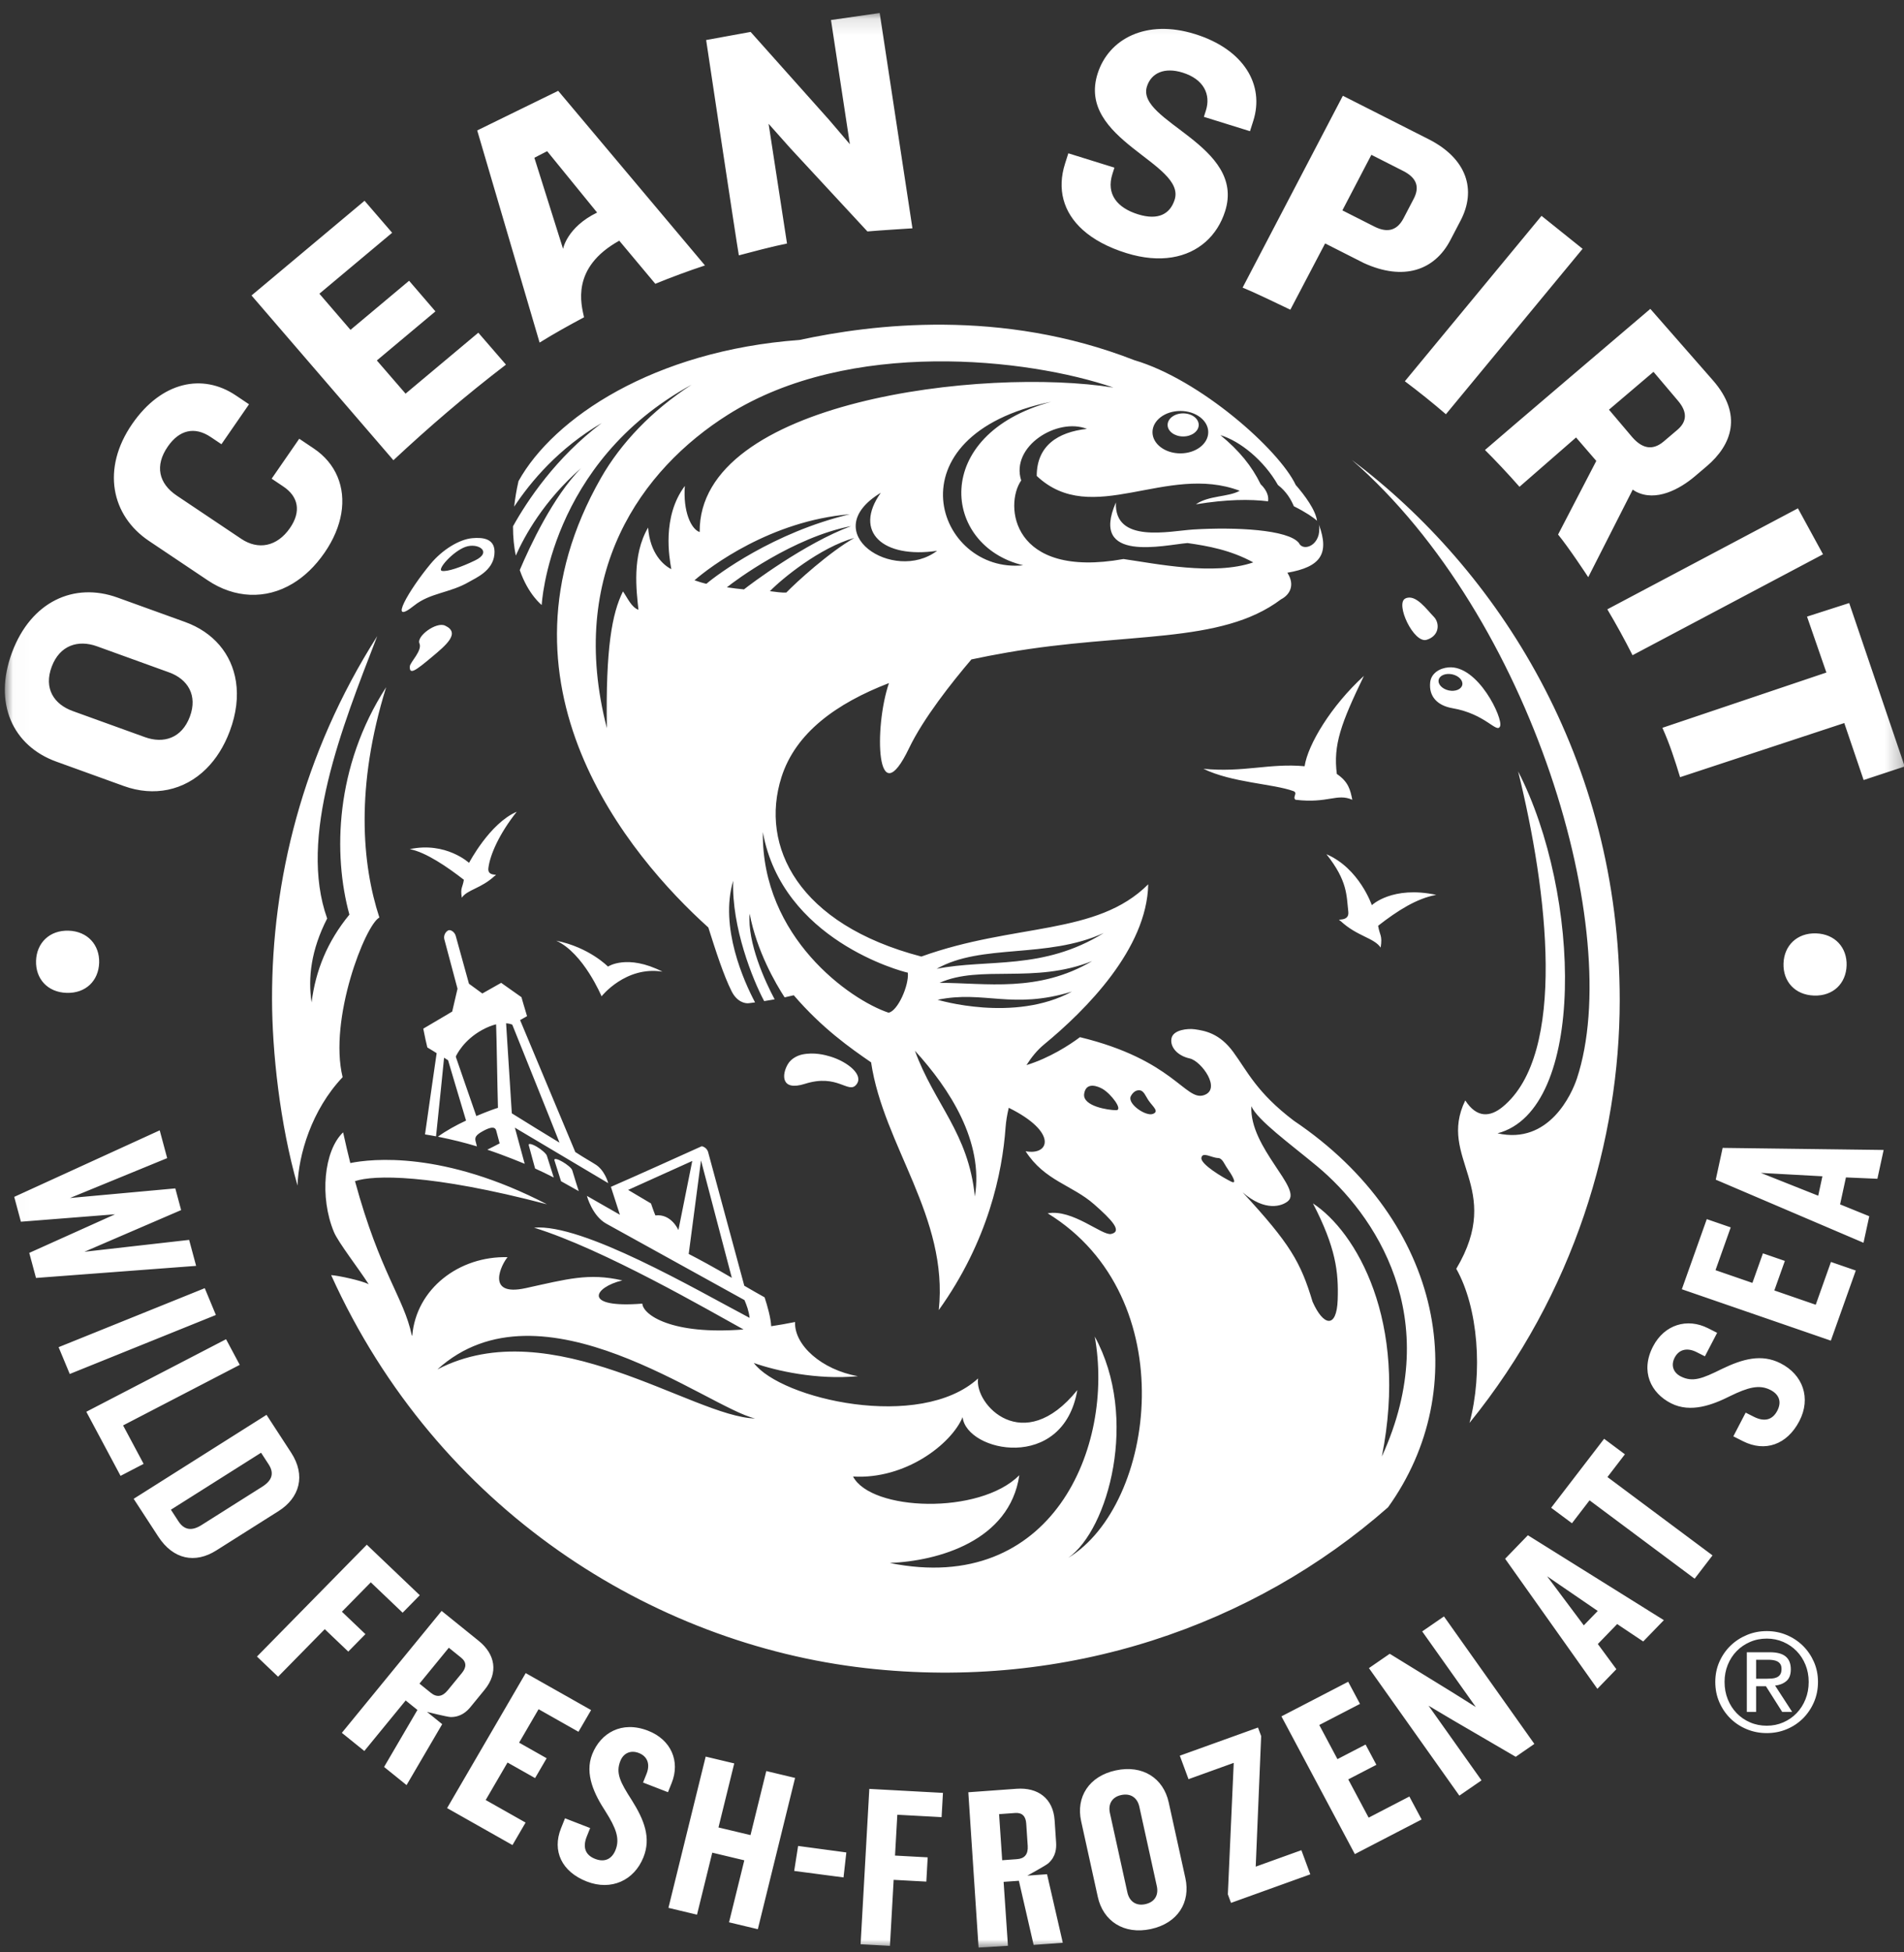 <?xml version="1.0" encoding="UTF-8"?>
<svg width="120px" height="123px" viewBox="0 0 120 123" version="1.1" xmlns="http://www.w3.org/2000/svg" xmlns:xlink="http://www.w3.org/1999/xlink">
    <rect x="0" y="0" width="120" height="123" fill="#333333" stroke="none"/>
    <!-- Generator: Sketch 46.1 (44463) - http://www.bohemiancoding.com/sketch -->
    <title>image_logo_badge_white</title>
    <desc>Created with Sketch.</desc>
    <defs>
        <polygon id="path-1" points="0.019 122 119.74 122 119.74 0.12 0.019 0.12"></polygon>
    </defs>
    <g id="Version-Matt" stroke="none" stroke-width="1" fill="none" fill-rule="evenodd">
        <g id="mobile-jumbo-nav" transform="translate(-127, -65)">
            <g id="Logo-white" transform="translate(187.215, 126.719) rotate(-360) translate(-187.215, -126.719) translate(127.305, 65.699)">
                <g id="Logo">
                    <mask id="mask-2" fill="white">
                        <use xlink:href="#path-1"></use>
                    </mask>
                    <g id="Clip-2"></g>
                    <path d="M114.153,58.104 C112.949,58.065 112.137,58.878 112.101,59.998 C112.064,61.131 112.821,61.982 114.025,62.022 C115.23,62.061 116.041,61.261 116.078,60.128 C116.114,59.009 115.358,58.144 114.153,58.104 L114.153,58.104 Z M4.019,57.934 C2.815,57.895 2.004,58.709 1.967,59.828 C1.93,60.961 2.687,61.813 3.892,61.852 C5.096,61.891 5.907,61.091 5.944,59.958 C5.98,58.839 5.224,57.974 4.019,57.934 L4.019,57.934 Z M64.467,115.591 C64.502,116.124 64.267,116.394 63.792,116.428 L62.858,116.496 L62.663,113.592 L63.673,113.519 C64.132,113.486 64.343,113.739 64.373,114.183 L64.467,115.591 Z M66.256,115.372 L66.163,113.979 C66.071,112.602 65.114,111.897 63.765,111.994 L60.723,112.214 L61.369,122 L63.221,121.886 L62.948,117.858 L63.91,117.789 L64.839,121.83 L66.678,121.697 L65.685,117.377 L64.442,117.467 C64.442,117.467 65.608,116.831 65.768,116.688 C66.243,116.262 66.281,115.748 66.256,115.372 Z M27.912,105.791 C27.572,106.206 27.217,106.246 26.851,105.951 L26.132,105.369 L27.982,103.109 L28.76,103.736 C29.114,104.022 29.092,104.349 28.809,104.696 L27.912,105.791 Z M29.352,106.838 L30.239,105.754 C31.117,104.681 30.911,103.519 29.871,102.68 L27.528,100.789 L21.24,108.47 L22.657,109.613 L25.263,106.431 L26.003,107.028 L23.902,110.619 L25.319,111.762 L27.565,107.923 L26.608,107.151 C26.608,107.151 27.884,107.471 28.097,107.474 C28.731,107.482 29.112,107.13 29.352,106.838 Z M49.996,115.596 L53.036,116.005 L52.858,117.579 L49.749,117.17 L49.996,115.596 Z M12.056,79.051 L1.964,79.812 L1.539,78.233 L6.946,75.801 L1.012,76.269 L0.591,74.704 L9.761,70.512 L10.231,72.263 L4.105,74.776 L10.744,74.17 L11.111,75.536 L5.014,78.163 L11.615,77.414 L12.056,79.051 Z M13.301,82.145 L4.091,85.862 L3.389,84.173 L12.6,80.456 L13.301,82.145 Z M8.747,91.525 L7.293,92.28 L5.135,88.242 L13.942,83.672 L14.805,85.287 L7.453,89.102 L8.747,91.525 Z M16.228,92.96 L12.393,95.382 C11.802,95.755 11.314,95.714 10.942,95.144 L10.466,94.413 L16.149,90.823 L16.625,91.554 C16.997,92.124 16.831,92.578 16.228,92.96 L16.228,92.96 Z M18.043,90.816 L16.493,88.436 L8.119,93.726 L9.67,96.106 C10.615,97.556 11.995,97.821 13.327,96.979 L17.25,94.501 C18.57,93.667 18.988,92.266 18.043,90.816 L18.043,90.816 Z M21.645,103.352 L20.163,101.939 L17.221,104.934 L15.89,103.664 L22.813,96.618 L26.152,99.801 L25.071,100.902 L23.064,98.988 L21.244,100.839 L22.726,102.252 L21.645,103.352 Z M32.412,109.088 L34.148,110.071 L33.419,111.321 L31.682,110.34 L30.306,112.702 L32.82,114.123 L31.994,115.54 L27.873,113.211 L32.827,104.707 L36.949,107.036 L36.153,108.403 L33.639,106.981 L32.412,109.088 Z M40.443,111.053 C40.668,110.492 40.541,109.967 39.957,109.74 C39.457,109.546 38.997,109.732 38.794,110.239 C38.486,111.006 38.786,111.581 39.519,112.72 C40.293,113.954 40.742,115.078 40.247,116.311 C39.661,117.777 38.21,118.432 36.681,117.838 C35.096,117.223 34.482,115.909 35.053,114.484 L35.305,113.854 L36.89,114.469 L36.676,115.003 C36.407,115.675 36.579,116.168 37.204,116.411 C37.816,116.649 38.264,116.411 38.489,115.85 C38.78,115.124 38.505,114.447 37.857,113.42 C37.18,112.382 36.514,111.078 37.024,109.805 C37.551,108.49 38.868,107.688 40.536,108.335 C41.996,108.901 42.573,110.265 42.03,111.622 L41.794,112.21 L40.223,111.601 L40.443,111.053 Z M47.99,110.877 L49.805,111.31 L47.457,120.84 L45.642,120.407 L46.605,116.501 L44.586,116.019 L43.624,119.925 L41.823,119.496 L44.171,109.967 L45.971,110.396 L44.977,114.431 L46.996,114.912 L47.99,110.877 Z M54.484,112.001 L59.125,112.253 L59.039,113.781 L56.249,113.63 L56.104,116.202 L58.163,116.314 L58.077,117.842 L56.018,117.731 L55.784,121.89 L53.934,121.79 L54.484,112.001 Z M71.875,119.264 C71.291,119.389 70.873,119.087 70.749,118.526 L69.647,113.52 C69.524,112.959 69.778,112.513 70.361,112.388 C70.96,112.26 71.378,112.562 71.502,113.123 L72.604,118.129 C72.727,118.69 72.474,119.135 71.875,119.264 L71.875,119.264 Z M74.404,117.623 L73.352,112.847 C73.02,111.337 71.728,110.469 70.019,110.835 C68.325,111.198 67.5,112.519 67.833,114.03 L68.884,118.805 C69.219,120.33 70.526,121.194 72.22,120.832 C73.928,120.466 74.739,119.147 74.404,117.623 L74.404,117.623 Z M81.715,115.863 L82.277,117.384 L77.28,119.183 L77.08,118.643 L77.451,110.362 L74.601,111.389 L74.053,109.909 L78.981,108.136 L79.18,108.674 L78.837,116.899 L81.715,115.863 Z M88.521,112.482 L89.293,113.928 L85.085,116.109 L80.458,107.432 L84.665,105.252 L85.409,106.646 L82.842,107.976 L83.988,110.126 L85.761,109.207 L86.442,110.484 L84.669,111.403 L85.954,113.813 L88.521,112.482 Z M90.701,101.135 L96.399,109.168 L95.224,109.979 L91.213,107.641 L89.73,106.76 L93.068,111.464 L91.671,112.426 L85.972,104.392 L87.283,103.489 L91.263,105.937 L92.709,106.845 L89.329,102.08 L90.701,101.135 Z M99.515,101.698 L97.202,98.607 L100.393,100.792 L99.515,101.698 Z M95.99,96.022 L94.556,97.503 L100.37,105.697 L101.567,104.461 L100.399,102.875 L101.617,101.617 L103.259,102.714 L104.56,101.371 L95.99,96.022 Z M101.005,92.355 L107.627,97.291 L106.499,98.759 L99.877,93.822 L98.768,95.266 L97.457,94.29 L100.795,89.945 L102.105,90.922 L101.005,92.355 Z M111.907,85.185 C113.33,85.903 113.849,87.389 113.099,88.83 C112.321,90.324 110.933,90.797 109.55,90.099 L108.939,89.79 L109.716,88.297 L110.235,88.559 C110.886,88.888 111.402,88.768 111.709,88.178 C112.009,87.602 111.813,87.139 111.269,86.864 C110.564,86.508 109.853,86.712 108.751,87.247 C107.636,87.809 106.254,88.336 105.017,87.711 C103.741,87.066 103.061,85.697 103.879,84.124 C104.595,82.749 106.03,82.315 107.346,82.98 L107.918,83.269 L107.147,84.749 L106.615,84.481 C106.07,84.205 105.528,84.279 105.242,84.829 C104.996,85.3 105.138,85.77 105.63,86.018 C106.375,86.395 106.985,86.156 108.208,85.549 C109.531,84.911 110.711,84.581 111.907,85.185 L111.907,85.185 Z M115.091,78.804 L116.656,79.344 L115.084,83.762 L105.693,80.524 L107.265,76.106 L108.774,76.626 L107.815,79.322 L110.141,80.124 L110.804,78.262 L112.186,78.739 L111.523,80.6 L114.132,81.5 L115.091,78.804 Z M114.288,74.631 L110.673,73.194 L114.553,73.407 L114.288,74.631 Z M118.018,73.564 L118.412,71.749 L108.265,71.618 L107.831,73.62 L117.143,77.595 L117.506,75.924 L115.667,75.177 L116.036,73.478 L118.018,73.564 Z M110.986,105.062 C111.118,105.062 111.242,105.057 111.36,105.049 C111.478,105.04 111.582,105.016 111.674,104.976 C111.766,104.936 111.839,104.874 111.894,104.791 C111.948,104.708 111.976,104.592 111.976,104.443 C111.976,104.316 111.951,104.216 111.902,104.141 C111.853,104.067 111.791,104.009 111.713,103.969 C111.635,103.93 111.547,103.902 111.446,103.888 C111.346,103.873 111.247,103.866 111.149,103.866 L110.374,103.866 L110.374,105.062 L110.986,105.062 Z M111.244,103.393 C111.691,103.393 112.023,103.482 112.238,103.66 C112.453,103.838 112.561,104.107 112.561,104.469 C112.561,104.807 112.466,105.055 112.277,105.212 C112.088,105.37 111.852,105.464 111.571,105.492 L112.647,107.152 L112.019,107.152 L110.994,105.535 L110.374,105.535 L110.374,107.152 L109.789,107.152 L109.789,103.393 L111.244,103.393 Z M108.588,106.356 C108.723,106.692 108.91,106.983 109.148,107.23 C109.386,107.477 109.667,107.67 109.992,107.81 C110.315,107.951 110.667,108.021 111.046,108.021 C111.419,108.021 111.766,107.951 112.088,107.81 C112.409,107.67 112.689,107.477 112.927,107.23 C113.165,106.983 113.351,106.692 113.486,106.356 C113.621,106.021 113.688,105.655 113.688,105.26 C113.688,104.876 113.621,104.517 113.486,104.184 C113.351,103.852 113.165,103.564 112.927,103.32 C112.689,103.076 112.409,102.884 112.088,102.744 C111.766,102.603 111.419,102.533 111.046,102.533 C110.667,102.533 110.315,102.603 109.992,102.744 C109.667,102.884 109.386,103.076 109.148,103.32 C108.91,103.564 108.723,103.852 108.588,104.184 C108.453,104.517 108.386,104.876 108.386,105.26 C108.386,105.655 108.453,106.021 108.588,106.356 L108.588,106.356 Z M108.059,103.995 C108.231,103.606 108.465,103.267 108.76,102.98 C109.056,102.694 109.4,102.468 109.793,102.305 C110.186,102.141 110.604,102.06 111.046,102.06 C111.488,102.06 111.904,102.141 112.294,102.305 C112.684,102.468 113.026,102.694 113.319,102.98 C113.611,103.267 113.844,103.606 114.016,103.995 C114.188,104.385 114.274,104.807 114.274,105.26 C114.274,105.724 114.188,106.153 114.016,106.546 C113.844,106.939 113.611,107.28 113.319,107.57 C113.026,107.859 112.684,108.084 112.294,108.245 C111.904,108.406 111.488,108.486 111.046,108.486 C110.604,108.486 110.186,108.406 109.793,108.245 C109.4,108.084 109.056,107.859 108.76,107.57 C108.465,107.28 108.231,106.939 108.059,106.546 C107.887,106.153 107.801,105.724 107.801,105.26 C107.801,104.807 107.887,104.385 108.059,103.995 L108.059,103.995 Z M86.155,56.327 C86.155,56.327 87.447,55.084 90.215,55.678 C88.996,55.9 87.798,56.652 86.552,57.624 C86.649,58.244 86.834,58.207 86.711,58.998 C86.291,58.38 85.228,58.293 84.19,57.329 C83.797,57.117 84.755,57.439 84.672,56.735 C84.552,55.715 84.639,54.813 83.293,53.116 C85.369,54.006 86.155,56.327 86.155,56.327 L86.155,56.327 Z M81.918,47.574 C82.122,46.212 83.584,43.774 85.655,41.884 C84.214,44.871 83.713,46.226 83.949,48.061 C84.689,48.559 84.802,49.078 84.924,49.687 C83.949,49.26 83.401,49.931 81.349,49.687 C81.124,49.526 81.523,49.253 81.208,49.139 C79.934,48.675 77.348,48.615 75.541,47.736 C78.1,47.98 79.684,47.371 81.918,47.574 L81.918,47.574 Z M105.409,26.384 L104.558,27.107 C103.896,27.671 103.237,27.608 102.571,26.847 L101.101,25.111 L103.907,22.726 L105.417,24.509 C106.11,25.301 105.976,25.902 105.409,26.384 L105.409,26.384 Z M107.65,23.26 L103.707,18.76 C103.707,18.76 94.16,26.882 93.286,27.651 C93.824,28.179 94.781,29.189 95.461,29.969 L99.026,26.862 L100.302,28.339 L97.893,32.977 C98.585,33.82 99.728,35.563 99.794,35.664 L102.6,30.143 C102.6,30.143 102.664,30.2 102.784,30.266 C102.791,30.27 102.801,30.275 102.81,30.28 C104.053,30.918 105.537,30.141 106.522,29.303 L107.263,28.674 C108.839,27.334 109.553,25.433 107.65,23.26 L107.65,23.26 Z M11.661,44.449 C11.15,45.815 10.001,46.165 8.829,45.741 L4.28,44.098 C3.09,43.668 2.443,42.669 2.954,41.303 C3.458,39.956 4.614,39.588 5.805,40.018 L10.353,41.662 C11.524,42.085 12.164,43.102 11.661,44.449 L11.661,44.449 Z M14.566,42.24 C14.298,40.49 13.138,39.129 11.362,38.487 L7.106,36.95 C4.354,35.955 1.648,37.206 0.455,40.4 C-0.738,43.595 0.493,46.29 3.245,47.284 L7.501,48.822 C9.399,49.508 11.304,49.111 12.692,47.736 C13.303,47.13 13.814,46.336 14.179,45.359 C14.597,44.24 14.711,43.184 14.566,42.24 L14.566,42.24 Z M19.469,27.555 C20.87,28.493 21.483,29.994 21.205,31.646 C21.068,32.453 20.721,33.296 20.145,34.128 C19.551,34.987 18.87,35.629 18.143,36.065 C16.428,37.098 14.461,36.985 12.79,35.864 L9.084,33.38 C6.706,31.786 6.078,28.827 8.029,26.006 C9.874,23.337 12.46,22.807 14.546,24.205 L15.39,24.771 L13.651,27.287 L12.979,26.836 C11.945,26.143 10.987,26.397 10.27,27.434 C9.436,28.64 9.696,29.76 10.833,30.523 L14.901,33.249 C15.969,33.965 17.158,33.742 17.969,32.569 C18.687,31.533 18.505,30.59 17.557,29.955 L16.816,29.458 L18.555,26.942 L19.469,27.555 Z M29.841,20.261 C29.841,20.261 31.022,21.626 31.583,22.273 C29.008,24.245 26.713,26.219 24.49,28.295 L15.547,17.916 L22.671,11.95 L24.41,13.965 L19.824,17.805 L21.785,20.082 L25.478,16.989 L27.138,18.918 L23.446,22.01 L25.256,24.101 L29.841,20.261 Z M55.138,0.12 L57.201,13.685 C57.201,13.685 55.087,13.818 54.364,13.882 L49.513,8.647 L48.136,7.1 L49.296,14.643 C48.409,14.818 46.986,15.195 46.262,15.388 C46.128,14.678 44.2,1.823 44.2,1.823 L47.003,1.312 L51.946,6.85 L53.258,8.385 L52.068,0.562 L55.138,0.12 Z M71.981,4.749 C71.275,6.963 78.239,8.441 76.906,12.614 C76.419,14.143 75.239,15.245 73.559,15.515 C72.718,15.65 71.753,15.578 70.685,15.246 C69.527,14.886 68.613,14.389 67.945,13.791 C66.697,12.673 66.311,11.202 66.821,9.606 L67.027,8.959 L69.932,9.863 L69.807,10.255 C69.394,11.548 70.127,12.401 71.421,12.804 C72.715,13.206 73.446,12.766 73.727,11.884 C74.466,9.572 67.534,8.126 68.874,3.933 C69.575,1.738 71.941,0.492 75.005,1.446 C78.09,2.405 79.408,4.647 78.682,6.92 L78.476,7.567 L75.57,6.663 L75.695,6.27 C76.021,5.252 75.562,4.291 74.229,3.875 C73.095,3.523 72.257,3.887 71.981,4.749 L71.981,4.749 Z M88.79,11.833 L88.153,13.054 C87.782,13.764 87.202,14.024 86.315,13.575 L84.299,12.555 L86.126,9.055 L88.123,10.067 C89.03,10.525 89.162,11.122 88.79,11.833 L88.79,11.833 Z M89.728,8.068 L84.329,5.334 L78.01,17.422 C79.034,17.844 80.018,18.343 81.019,18.813 L83.211,14.637 L85.651,15.873 C88.143,17.013 90.104,16.346 91.103,14.432 L91.751,13.193 C92.75,11.28 92.169,9.303 89.728,8.068 L89.728,8.068 Z M99.438,14.976 L90.824,25.398 C89.986,24.677 89.123,23.984 88.236,23.32 L96.85,12.9 L99.438,14.976 Z M114.591,34.222 L102.586,40.58 C102.089,39.596 101.559,38.632 100.997,37.688 L113.01,31.326 L114.591,34.222 Z M119.74,47.589 L117.151,48.443 L115.931,44.853 L105.583,48.264 C105.262,47.211 104.928,46.174 104.468,45.153 L114.803,41.67 L113.583,38.147 L116.241,37.293 L119.74,47.589 Z M35.182,14.979 L33.374,9.24 L34.179,8.826 L37.328,12.692 C35.421,13.62 35.182,14.979 35.182,14.979 L35.182,14.979 Z M34.875,5.023 L29.771,7.518 L33.703,20.884 C34.615,20.317 35.553,19.797 36.504,19.289 C36.337,18.506 35.644,16.173 38.724,14.465 L40.996,17.18 C42.021,16.76 43.066,16.374 44.126,16.024 L34.875,5.023 Z M91.856,42.451 C91.796,42.73 91.414,42.886 91.003,42.798 C90.592,42.709 90.307,42.411 90.367,42.131 C90.426,41.851 90.809,41.696 91.22,41.784 C91.631,41.872 91.916,42.171 91.856,42.451 L91.856,42.451 Z M94.238,45.055 C94.442,44.567 92.848,41.193 90.99,41.346 C90.435,41.391 89.893,41.712 89.832,42.291 C89.739,43.175 90.282,43.752 91.233,43.917 C93.345,44.282 94.034,45.542 94.238,45.055 L94.238,45.055 Z M34.958,71.289 C34.069,70.754 32.893,70.025 31.952,69.44 C31.857,67.903 31.627,64.358 31.592,63.768 C31.85,63.785 31.982,63.857 31.982,63.857 C32.122,64.219 34.577,70.294 34.958,71.289 L34.958,71.289 Z M29.715,69.612 C29.286,68.369 28.712,66.735 28.436,65.917 C28.43,65.901 28.427,65.882 28.424,65.861 C28.476,65.744 28.916,64.828 30.083,64.187 C30.421,64.002 30.713,63.894 30.962,63.833 C30.999,64.796 31.038,67.672 31.079,69.095 C30.932,69.134 30.455,69.302 29.715,69.612 L29.715,69.612 Z M32.561,62.124 L31.281,61.22 L30.094,61.891 L29.251,61.276 L28.418,58.263 C28.365,58.042 28.103,57.836 27.941,57.918 C27.778,57.999 27.641,58.234 27.697,58.467 L28.53,61.591 L28.195,63.029 C28.195,63.029 27.423,63.491 26.372,64.106 C26.529,64.868 26.499,64.759 26.628,65.29 C26.91,65.457 27.215,65.651 27.215,65.651 C27.215,65.651 26.683,69.313 26.481,70.769 C26.76,70.813 27.033,70.863 27.176,70.891 C27.307,69.687 27.672,66.054 27.683,65.937 C27.755,65.983 27.877,66.055 27.935,66.097 C28.002,66.351 28.666,68.542 29.068,69.897 C28.454,70.182 27.785,70.55 27.295,70.913 C28.26,71.11 28.941,71.279 29.753,71.523 C29.726,71.419 29.693,71.295 29.667,71.188 C29.612,70.961 29.682,70.812 30.109,70.573 C30.535,70.334 30.88,70.231 30.967,70.522 C31.011,70.67 31.096,70.996 31.185,71.335 C30.953,71.459 30.642,71.615 30.408,71.731 C31.495,72.092 32.763,72.62 32.763,72.62 L32.145,70.344 L38.029,73.84 C38.029,73.84 37.811,72.986 37.171,72.63 C36.958,72.488 36.643,72.326 35.953,71.879 L32.474,63.567 C32.653,63.464 32.854,63.357 32.912,63.32 C32.82,62.98 32.736,62.759 32.561,62.124 L32.561,62.124 Z M86.786,91.062 C88.492,82.527 85.14,76.878 82.444,75.116 C83.881,77.893 84.064,79.418 84.003,81.186 C83.94,83.021 83.102,82.855 82.419,81.308 C81.668,78.808 80.997,77.65 78.012,74.419 C79.432,75.66 80.507,75.287 80.876,74.967 C81.79,74.175 78.439,71.615 78.561,68.993 C78.954,69.879 80.984,71.344 82.704,72.773 C86.298,75.76 90.806,82.283 86.786,91.062 L86.786,91.062 Z M77.301,73.748 C76.794,73.504 75.352,72.651 75.413,72.244 C75.474,71.838 76.063,72.243 76.449,72.254 C76.747,72.263 76.842,72.62 77.058,72.925 C77.329,73.309 77.71,73.945 77.301,73.748 L77.301,73.748 Z M72.346,69.481 C71.919,69.633 70.82,68.903 70.942,68.415 C70.942,68.415 71.108,67.976 71.493,67.987 C71.791,67.995 71.886,68.352 72.102,68.658 C72.374,69.041 72.773,69.328 72.346,69.481 L72.346,69.481 Z M70.035,69.243 C69.569,69.243 67.903,68.999 68.025,68.207 C68.147,67.414 68.925,67.753 69.183,67.902 C69.726,68.216 70.501,69.243 70.035,69.243 L70.035,69.243 Z M27.261,85.575 C33.8,79.641 44.361,88.014 47.285,88.664 C43.386,88.583 34.45,81.836 27.261,85.575 L27.261,85.575 Z M43.101,78.3 L43.876,72.41 L45.818,79.804 C44.641,79.113 43.771,78.645 43.101,78.3 L43.101,78.3 Z M41,75.872 C40.888,75.607 40.725,75.12 40.725,75.12 L39.284,74.266 L43.325,72.442 L42.452,76.796 C42.452,76.796 42.005,75.75 41,75.872 L41,75.872 Z M58.79,62.287 C61.714,61.677 63.481,62.927 67.259,61.769 C63.603,63.75 58.79,62.287 58.79,62.287 L58.79,62.287 Z M61.136,74.683 C60.73,70.659 58.587,68.871 57.358,65.498 C59.551,67.896 61.704,71.228 61.136,74.683 L61.136,74.683 Z M55.693,63.1 C53.256,62.287 47.691,58.345 47.773,51.72 C48.991,58.507 56.505,60.499 56.911,60.58 C56.993,61.393 56.261,63.019 55.693,63.1 L55.693,63.1 Z M46.584,36.433 C46.373,36.419 45.798,36.344 45.508,36.301 C46.011,35.892 49.696,33.146 53.337,32.445 C50.423,33.519 46.931,36.151 46.584,36.433 L46.584,36.433 Z M44.216,36.08 C44.024,36.041 43.668,35.933 43.467,35.859 C44.446,35.003 48.28,32.11 53.261,31.698 C48.472,32.831 44.894,35.499 44.216,36.08 L44.216,36.08 Z M42.858,29.915 C41.396,31.866 41.883,34.467 42.005,35.158 C41.517,34.914 40.664,34.183 40.542,32.537 C39.507,34.304 39.811,36.54 39.933,37.718 C39.486,37.556 39.243,36.966 38.958,36.56 C38.268,37.942 37.862,40.137 37.943,45.176 C35.424,35.422 40.097,28.879 45.579,25.424 C53.231,20.602 64.487,21.868 69.868,23.717 C61.745,22.417 43.711,24.53 43.792,32.821 C43.243,32.638 42.736,31.5 42.858,29.915 L42.858,29.915 Z M64.182,34.914 C58.739,35.483 55.587,26.746 65.944,24.613 C58.333,26.684 59.064,33.695 64.182,34.914 L64.182,34.914 Z M55.207,30.346 C53.445,32.822 55.364,34.507 58.755,34.001 C56.018,36.073 51.082,32.842 55.207,30.346 L55.207,30.346 Z M49.254,36.63 C48.94,36.652 48.595,36.586 48.219,36.545 C48.966,35.768 51.388,33.787 53.535,33.192 C51.94,34.104 49.893,35.971 49.254,36.63 L49.254,36.63 Z M69.26,58.08 C65.421,60.458 61.958,59.696 58.729,60.336 C61.562,58.721 65.666,59.727 69.26,58.08 L69.26,58.08 Z M58.912,61.22 C61.501,60.062 64.873,61.312 68.529,59.848 C65.117,61.86 61.836,61.22 58.912,61.22 L58.912,61.22 Z M74.088,25.192 C75.059,25.192 75.845,25.79 75.845,26.528 C75.845,27.266 75.059,27.864 74.088,27.864 C73.118,27.864 72.331,27.266 72.331,26.528 C72.331,25.79 73.118,25.192 74.088,25.192 L74.088,25.192 Z M81.241,69.907 C78.905,68.139 78.317,66.799 77.423,65.579 C76.556,64.395 75.636,64.238 74.996,64.146 C74.556,64.083 73.656,64.177 73.534,64.695 C73.412,65.213 73.849,65.8 74.681,65.985 C75.413,66.148 76.712,67.936 75.556,68.302 C74.399,68.668 73.647,66.067 67.76,64.643 C67.105,65.134 65.845,65.953 64.388,66.403 C64.706,65.9 65.074,65.452 65.488,65.111 C68.142,62.927 71.982,59.073 72.062,55.012 C68.812,58.263 63.656,57.441 57.764,59.564 C49.996,57.538 47.567,52.614 48.946,48.266 C49.835,45.467 52.405,43.615 55.722,42.335 C54.761,45.149 54.924,50.741 56.988,46.438 C57.893,44.552 59.683,42.294 60.917,40.845 C61.667,40.685 62.427,40.539 63.193,40.406 C70.705,39.102 76.636,39.924 80.431,37.059 C80.997,36.769 81.328,36.148 80.831,35.383 C82.943,35.017 83.491,34.184 82.821,32.355 C83.024,33.635 81.836,34.1 81.562,33.513 C80.892,32.66 77.541,32.497 74.901,32.66 C73.428,32.751 69.905,33.574 70.026,30.953 C68.341,34.793 73.073,33.635 74.535,33.513 C75.819,33.695 77.25,33.951 78.682,34.731 C76.215,35.58 72.54,34.811 70.503,34.52 C63.427,35.787 62.987,31.099 64.056,29.571 C63.37,27.416 66.335,25.587 68.199,26.32 C66.375,26.522 65.035,27.375 65.035,29.285 C68.528,32.577 73.197,28.473 77.829,30.22 C77.098,30.626 75.879,30.505 75.066,31.073 C77.002,30.756 78.485,30.743 79.615,30.884 C79.657,30.626 79.596,30.24 79.145,29.802 C78.591,28.666 77.799,27.69 76.611,26.715 C77.851,27.087 79.352,28.3 80.236,29.854 C80.784,30.281 81.058,30.769 81.241,31.195 C81.973,31.561 82.489,31.907 82.699,32.111 C82.618,31.441 81.927,30.505 81.359,29.855 C80.303,27.62 75.327,23.21 71.184,21.991 C62.797,18.714 54.637,19.734 50.083,20.719 C40.875,21.393 34.573,25.651 32.374,29.611 C32.243,30.184 32.156,30.719 32.1,31.221 C33.15,29.631 34.914,27.536 37.617,25.953 C34.73,28.126 32.93,30.836 32.027,32.458 C32.025,33.154 32.093,33.766 32.203,34.302 C32.744,33.084 33.965,30.846 36.314,28.798 C34.543,30.602 33.098,33.695 32.453,35.216 C32.988,36.764 33.836,37.415 33.836,37.415 C33.836,37.415 34.281,28.452 43.287,23.536 C40.778,25.157 38.82,27.225 37.573,29.408 C30.178,42.357 39.352,53.246 44.337,57.731 C44.822,59.26 45.297,60.734 45.802,61.745 C46.148,62.439 46.667,62.529 46.88,62.504 C47.018,62.488 47.148,62.47 47.283,62.452 C46.583,61.136 45.034,57.705 45.904,54.788 C45.801,57.717 47.141,61.035 47.857,62.371 C48.083,62.336 48.304,62.3 48.517,62.26 C47.916,61.139 46.795,58.7 46.94,56.861 C47.396,59.233 48.579,61.263 49.146,62.135 C49.344,62.093 49.538,62.049 49.722,62.002 C51.519,64.093 53.296,65.335 54.596,66.229 C55.382,71.495 59.484,75.975 58.861,81.836 C61.971,77.498 62.867,73.187 63.071,70.331 C63.099,69.947 63.168,69.526 63.272,69.092 C66.379,70.625 65.846,72.116 64.334,71.828 C65.522,73.687 67.274,73.96 68.65,75.171 C69.755,76.142 70.457,76.878 69.726,77.04 C69.162,77.166 67.289,75.455 65.725,75.74 C74.336,81.023 72.506,94.129 67.025,97.443 C69.548,95.669 71.493,88.623 68.691,83.503 C69.949,90.452 66.009,99.841 55.773,97.768 C58.819,97.646 63.329,96.386 63.938,92.241 C61.42,94.76 54.592,94.498 53.459,92.322 C56.748,92.517 59.645,90.29 60.364,88.583 C60.607,90.777 66.7,92.078 67.594,86.876 C64.182,91.103 61.095,87.77 61.339,86.144 C57.683,89.477 48.91,87.445 47.204,85.169 C48.585,85.656 51.164,86.246 53.764,86.002 C51.489,85.595 49.743,84.051 49.804,82.588 C49.276,82.694 48.777,82.781 48.3,82.853 C48.271,82.322 48.069,81.596 47.884,81.033 C47.488,80.82 47.173,80.627 46.604,80.302 L44.34,71.94 C44.34,71.94 44.29,71.594 43.924,71.513 C42.482,72.163 39.852,73.352 38.197,74.073 L38.765,75.831 L36.684,74.642 C36.684,74.642 37.02,75.901 37.902,76.39 C38.857,76.918 43.822,79.662 46.615,81.206 C46.758,81.534 46.894,81.911 46.94,82.328 C43.516,80.521 36.421,76.37 33.353,76.644 C37.746,78.001 44.392,81.87 46.556,83.057 C42.024,83.418 40.227,82.134 40.177,81.43 C36.339,81.734 37.131,80.393 38.918,79.967 C36.806,79.479 35.424,79.885 32.825,80.454 C30.226,81.023 31.339,78.884 31.688,78.503 C28.641,78.422 25.92,80.485 25.676,83.462 C25.666,83.448 25.656,83.434 25.646,83.42 C25.146,81.042 23.652,79.523 22.069,73.714 C23.225,73.319 26.809,73.241 34.166,75.171 C27.64,71.787 23.109,72.305 21.773,72.573 C21.621,71.97 21.471,71.33 21.32,70.639 C20.105,71.792 19.828,74.723 20.741,76.918 C21.015,77.575 22.299,79.221 22.934,80.21 C22.509,79.979 20.966,79.65 20.566,79.635 C27.261,94.415 40.827,102.868 54.246,104.392 C66.982,105.837 78.738,101.684 87.176,94.262 C92.529,86.815 90.746,76.308 81.241,69.907 L81.241,69.907 Z M50.428,67.582 C48.903,68.067 48.96,66.995 49.349,66.344 C49.564,65.977 49.971,65.797 50.25,65.735 C51.005,65.575 51.701,65.762 52.048,65.869 C53.108,66.195 54.164,67.022 53.664,67.633 C53.164,68.243 52.494,66.925 50.428,67.582 L50.428,67.582 Z M34.633,72.386 C34.611,72.108 35.681,72.755 35.76,73.027 C35.882,73.446 36.171,74.343 36.171,74.343 C35.79,74.125 35.485,73.958 35.055,73.718 L34.633,72.386 L34.633,72.386 Z M33.528,71.546 C33.794,71.703 34.114,71.966 34.161,72.11 C34.272,72.458 34.596,73.485 34.596,73.485 C34.175,73.265 33.799,73.093 33.42,72.918 C33.42,72.918 33.084,71.703 33.018,71.442 C32.986,71.314 33.229,71.37 33.528,71.546 L33.528,71.546 Z M26.901,40.704 C25.898,41.541 25.487,41.851 25.525,41.278 C25.542,41.024 26.328,40.283 26.13,39.834 C25.933,39.386 27.187,38.457 27.743,38.714 C28.737,39.173 27.82,39.938 26.901,40.704 L26.901,40.704 Z M29.027,33.756 C29.823,33.469 30.752,34.07 29.636,34.609 C28.784,35.021 27.868,35.342 27.544,35.265 C27.219,35.189 28.236,34.041 29.027,33.756 L29.027,33.756 Z M25.796,37.452 C26.811,36.64 28.057,36.665 29.267,35.954 C29.69,35.706 30.746,35.275 30.854,34.243 C30.963,33.213 30.123,33.146 29.453,33.207 C28.636,33.282 27.574,33.933 26.834,34.823 C25.494,36.433 24.095,38.811 25.796,37.452 L25.796,37.452 Z M89.607,39.609 C88.795,39.852 87.614,37.334 88.264,37.008 C88.914,36.683 89.645,37.74 90.051,38.147 C90.457,38.553 90.42,39.365 89.607,39.609 L89.607,39.609 Z M74.264,26.798 C73.723,26.798 73.284,26.472 73.284,26.071 C73.284,25.669 73.723,25.343 74.264,25.343 C74.805,25.343 75.244,25.669 75.244,26.071 C75.244,26.472 74.805,26.798 74.264,26.798 L74.264,26.798 Z M38.012,60.196 C38.012,60.196 39.22,59.381 41.448,60.515 C39.126,60.144 37.608,62.069 37.608,62.069 C37.608,62.069 36.47,59.344 34.752,58.565 C36.836,58.984 38.012,60.196 38.012,60.196 L38.012,60.196 Z M23.605,57.105 C22.717,57.569 20.395,63.506 21.289,67.164 C19.326,69.232 18.507,72.062 18.446,73.992 C17.33,70.09 16.846,65.547 16.84,62.248 C16.826,54.831 18.731,46.822 23.469,39.38 C21.225,45.172 18.487,52.045 20.315,57.166 C19.301,59.146 19.099,60.893 19.333,62.453 C19.584,60.458 20.315,58.629 21.716,56.922 C20.68,53.142 20.802,47.595 24.031,42.596 C22.082,48.875 22.508,53.752 23.605,57.105 L23.605,57.105 Z M29.257,53.662 C29.257,53.662 30.556,51.172 32.262,50.441 C31.157,51.835 30.574,53.159 30.475,53.997 C30.407,54.575 31.195,54.31 30.871,54.485 C30.018,55.277 29.145,55.348 28.8,55.856 C28.698,55.206 28.851,55.236 28.93,54.727 C27.906,53.929 26.522,52.98 25.52,52.798 C27.795,52.31 29.257,53.662 29.257,53.662 L29.257,53.662 Z M101.778,62.336 C101.773,71.076 98.951,80.757 92.311,88.945 C93.164,85.775 92.858,81.674 91.477,79.235 C94.523,74.114 90.258,72.285 92.044,68.627 C92.776,69.765 93.625,69.67 94.4,69.034 C98.462,65.701 97.244,55.459 95.375,47.899 C99.356,55.622 99.682,69.237 94.076,70.7 C97.326,71.432 98.76,68.217 99.082,67.242 C102.113,58.051 96.281,38.194 84.893,28.274 C94.066,35.168 101.787,47.086 101.778,62.336 L101.778,62.336 Z" id="Fill-1" fill="#FFFFFF" mask="url(#mask-2)"></path>
                </g>
            </g>
        </g>
    </g>
</svg>
